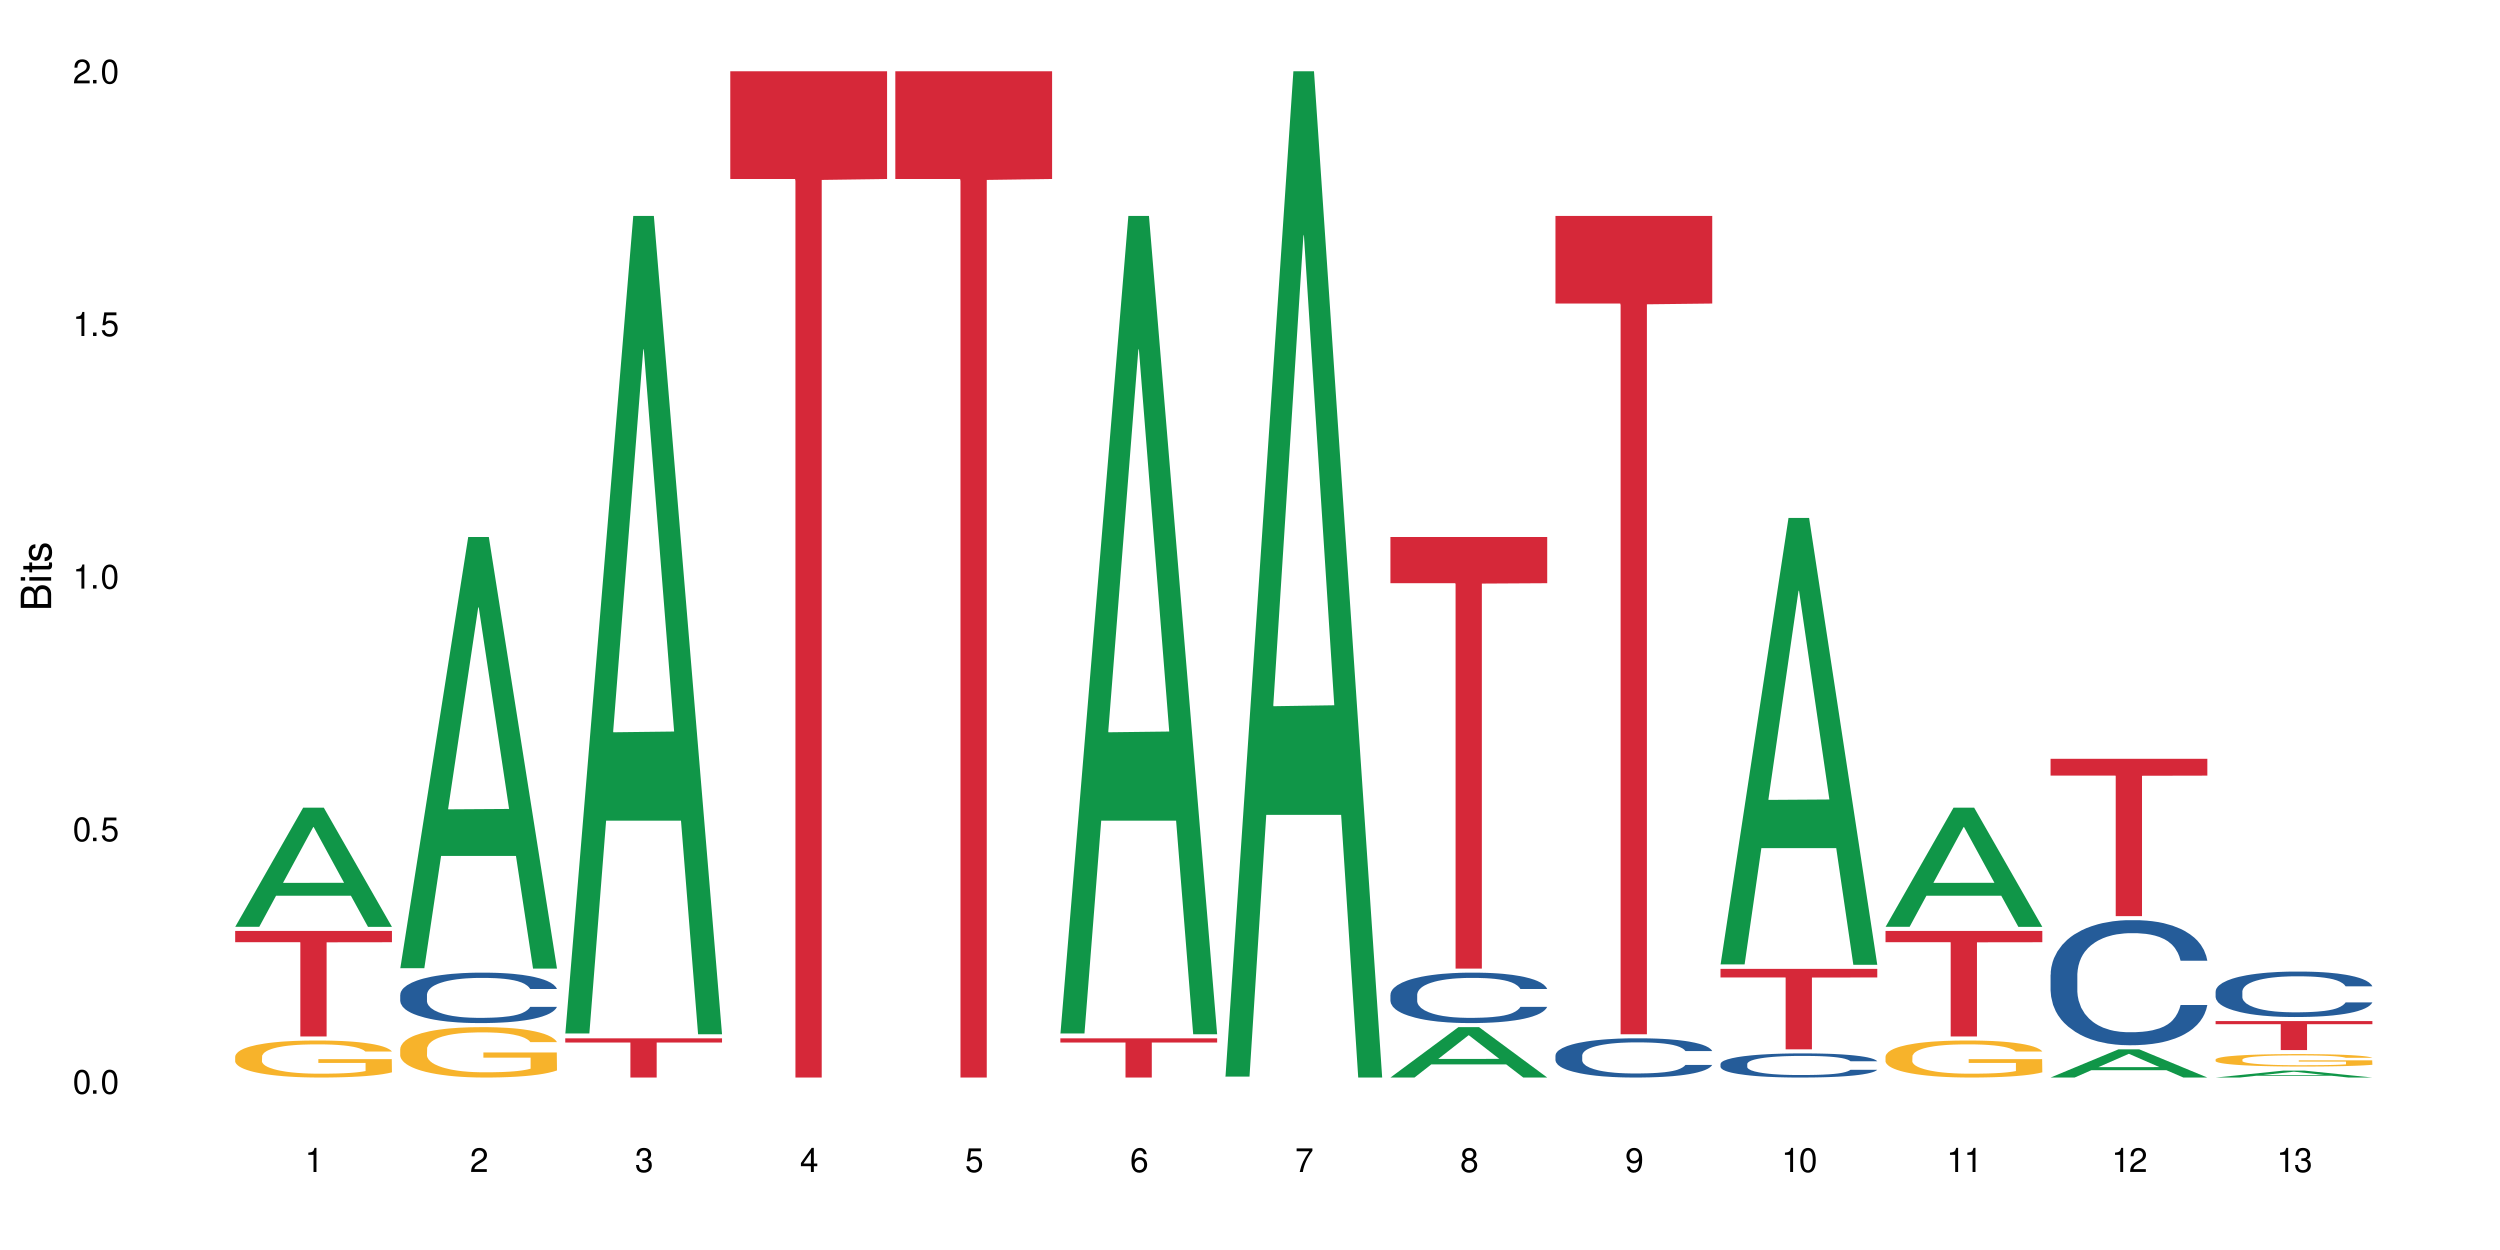 <?xml version="1.0" encoding="UTF-8"?>
<svg xmlns="http://www.w3.org/2000/svg" xmlns:xlink="http://www.w3.org/1999/xlink" width="720" height="360" viewBox="0 0 720 360">
<defs>
<g>
<g id="glyph-0-0">
</g>
<g id="glyph-0-1">
<path d="M 2.641 -6.938 C 2 -6.938 1.422 -6.656 1.078 -6.172 C 0.641 -5.562 0.406 -4.641 0.406 -3.359 C 0.406 -1.016 1.188 0.219 2.641 0.219 C 4.078 0.219 4.859 -1.016 4.859 -3.297 C 4.859 -4.641 4.656 -5.547 4.203 -6.172 C 3.844 -6.656 3.281 -6.938 2.641 -6.938 Z M 2.641 -6.188 C 3.547 -6.188 4 -5.25 4 -3.375 C 4 -1.406 3.562 -0.484 2.625 -0.484 C 1.734 -0.484 1.281 -1.438 1.281 -3.344 C 1.281 -5.25 1.734 -6.188 2.641 -6.188 Z M 2.641 -6.188 "/>
</g>
<g id="glyph-0-2">
<path d="M 1.828 -1 L 0.828 -1 L 0.828 0 L 1.828 0 Z M 1.828 -1 "/>
</g>
<g id="glyph-0-3">
<path d="M 4.562 -6.797 L 1.062 -6.797 L 0.547 -3.094 L 1.328 -3.094 C 1.719 -3.562 2.047 -3.734 2.578 -3.734 C 3.484 -3.734 4.062 -3.109 4.062 -2.094 C 4.062 -1.125 3.484 -0.531 2.578 -0.531 C 1.828 -0.531 1.375 -0.906 1.188 -1.672 L 0.328 -1.672 C 0.453 -1.109 0.547 -0.844 0.75 -0.594 C 1.125 -0.078 1.828 0.219 2.594 0.219 C 3.969 0.219 4.922 -0.781 4.922 -2.219 C 4.922 -3.562 4.031 -4.484 2.719 -4.484 C 2.25 -4.484 1.859 -4.359 1.469 -4.062 L 1.734 -5.969 L 4.562 -5.969 Z M 4.562 -6.797 "/>
</g>
<g id="glyph-0-4">
<path d="M 2.484 -4.938 L 2.484 0 L 3.328 0 L 3.328 -6.938 L 2.766 -6.938 C 2.469 -5.875 2.281 -5.734 0.984 -5.562 L 0.984 -4.938 Z M 2.484 -4.938 "/>
</g>
<g id="glyph-0-5">
<path d="M 4.859 -0.828 L 1.281 -0.828 C 1.359 -1.406 1.672 -1.781 2.5 -2.281 L 3.469 -2.828 C 4.406 -3.344 4.906 -4.062 4.906 -4.906 C 4.906 -5.484 4.672 -6.031 4.266 -6.406 C 3.859 -6.766 3.375 -6.938 2.719 -6.938 C 1.859 -6.938 1.219 -6.625 0.844 -6.031 C 0.609 -5.672 0.5 -5.234 0.484 -4.531 L 1.328 -4.531 C 1.359 -5.016 1.406 -5.281 1.531 -5.516 C 1.75 -5.938 2.188 -6.203 2.703 -6.203 C 3.469 -6.203 4.031 -5.641 4.031 -4.891 C 4.031 -4.344 3.719 -3.859 3.125 -3.516 L 2.234 -3 C 0.812 -2.172 0.406 -1.531 0.328 -0.016 L 4.859 -0.016 Z M 4.859 -0.828 "/>
</g>
<g id="glyph-0-6">
<path d="M 2.125 -3.188 L 2.578 -3.188 C 3.5 -3.188 3.984 -2.766 3.984 -1.922 C 3.984 -1.062 3.469 -0.531 2.594 -0.531 C 1.656 -0.531 1.203 -1 1.156 -2.016 L 0.312 -2.016 C 0.344 -1.453 0.438 -1.094 0.609 -0.781 C 0.953 -0.109 1.625 0.219 2.547 0.219 C 3.953 0.219 4.859 -0.625 4.859 -1.938 C 4.859 -2.828 4.516 -3.297 3.703 -3.594 C 4.344 -3.844 4.656 -4.328 4.656 -5.031 C 4.656 -6.219 3.875 -6.938 2.578 -6.938 C 1.203 -6.938 0.484 -6.172 0.453 -4.703 L 1.297 -4.703 C 1.312 -5.125 1.344 -5.359 1.453 -5.578 C 1.641 -5.969 2.062 -6.203 2.594 -6.203 C 3.344 -6.203 3.797 -5.75 3.797 -5 C 3.797 -4.516 3.609 -4.219 3.25 -4.047 C 3.016 -3.953 2.703 -3.922 2.125 -3.906 Z M 2.125 -3.188 "/>
</g>
<g id="glyph-0-7">
<path d="M 3.141 -1.672 L 3.141 0 L 3.984 0 L 3.984 -1.672 L 4.984 -1.672 L 4.984 -2.438 L 3.984 -2.438 L 3.984 -6.938 L 3.359 -6.938 L 0.266 -2.578 L 0.266 -1.672 Z M 3.141 -2.438 L 1 -2.438 L 3.141 -5.5 Z M 3.141 -2.438 "/>
</g>
<g id="glyph-0-8">
<path d="M 4.781 -5.125 C 4.609 -6.266 3.891 -6.938 2.844 -6.938 C 2.094 -6.938 1.422 -6.578 1.031 -5.953 C 0.594 -5.266 0.406 -4.422 0.406 -3.172 C 0.406 -2 0.578 -1.25 0.984 -0.641 C 1.359 -0.078 1.953 0.219 2.703 0.219 C 3.984 0.219 4.922 -0.75 4.922 -2.094 C 4.922 -3.375 4.062 -4.281 2.844 -4.281 C 2.172 -4.281 1.641 -4.031 1.281 -3.516 C 1.281 -5.234 1.828 -6.188 2.797 -6.188 C 3.391 -6.188 3.797 -5.797 3.938 -5.125 Z M 2.734 -3.531 C 3.547 -3.531 4.062 -2.953 4.062 -2.031 C 4.062 -1.156 3.484 -0.531 2.703 -0.531 C 1.922 -0.531 1.328 -1.188 1.328 -2.078 C 1.328 -2.938 1.906 -3.531 2.734 -3.531 Z M 2.734 -3.531 "/>
</g>
<g id="glyph-0-9">
<path d="M 4.984 -6.797 L 0.438 -6.797 L 0.438 -5.969 L 4.109 -5.969 C 2.5 -3.656 1.828 -2.234 1.328 0 L 2.219 0 C 2.594 -2.172 3.453 -4.047 4.984 -6.094 Z M 4.984 -6.797 "/>
</g>
<g id="glyph-0-10">
<path d="M 3.75 -3.656 C 4.469 -4.094 4.688 -4.438 4.688 -5.078 C 4.688 -6.172 3.844 -6.938 2.641 -6.938 C 1.438 -6.938 0.594 -6.172 0.594 -5.094 C 0.594 -4.438 0.812 -4.094 1.516 -3.656 C 0.734 -3.266 0.359 -2.703 0.359 -1.922 C 0.359 -0.656 1.281 0.219 2.641 0.219 C 3.984 0.219 4.922 -0.656 4.922 -1.922 C 4.922 -2.703 4.531 -3.266 3.75 -3.656 Z M 2.641 -6.188 C 3.359 -6.188 3.812 -5.75 3.812 -5.062 C 3.812 -4.406 3.344 -3.984 2.641 -3.984 C 1.922 -3.984 1.453 -4.406 1.453 -5.078 C 1.453 -5.75 1.922 -6.188 2.641 -6.188 Z M 2.641 -3.266 C 3.484 -3.266 4.062 -2.719 4.062 -1.906 C 4.062 -1.078 3.484 -0.531 2.625 -0.531 C 1.797 -0.531 1.219 -1.094 1.219 -1.906 C 1.219 -2.719 1.781 -3.266 2.641 -3.266 Z M 2.641 -3.266 "/>
</g>
<g id="glyph-0-11">
<path d="M 0.516 -1.578 C 0.672 -0.453 1.406 0.219 2.438 0.219 C 3.188 0.219 3.859 -0.141 4.266 -0.766 C 4.688 -1.453 4.891 -2.297 4.891 -3.547 C 4.891 -4.719 4.703 -5.453 4.312 -6.078 C 3.938 -6.641 3.344 -6.938 2.594 -6.938 C 1.297 -6.938 0.359 -5.969 0.359 -4.625 C 0.359 -3.344 1.234 -2.453 2.453 -2.453 C 3.094 -2.453 3.578 -2.672 4.016 -3.203 C 4 -1.484 3.469 -0.531 2.5 -0.531 C 1.906 -0.531 1.484 -0.906 1.359 -1.578 Z M 2.578 -6.203 C 3.375 -6.203 3.969 -5.531 3.969 -4.641 C 3.969 -3.797 3.391 -3.188 2.547 -3.188 C 1.734 -3.188 1.234 -3.766 1.234 -4.688 C 1.234 -5.562 1.797 -6.203 2.578 -6.203 Z M 2.578 -6.203 "/>
</g>
<g id="glyph-1-0">
</g>
<g id="glyph-1-1">
<path d="M 0 -0.953 L 0 -4.891 C 0 -5.719 -0.234 -6.344 -0.734 -6.797 C -1.188 -7.234 -1.812 -7.469 -2.5 -7.469 C -3.547 -7.469 -4.188 -7 -4.625 -5.875 C -4.984 -6.688 -5.625 -7.094 -6.531 -7.094 C -7.172 -7.094 -7.734 -6.859 -8.141 -6.391 C -8.562 -5.922 -8.75 -5.344 -8.75 -4.5 L -8.75 -0.953 Z M -4.984 -2.062 L -7.766 -2.062 L -7.766 -4.219 C -7.766 -4.844 -7.688 -5.203 -7.453 -5.5 C -7.219 -5.812 -6.859 -5.969 -6.375 -5.969 C -5.891 -5.969 -5.531 -5.812 -5.297 -5.5 C -5.062 -5.203 -4.984 -4.844 -4.984 -4.219 Z M -0.984 -2.062 L -4 -2.062 L -4 -4.781 C -4 -5.766 -3.438 -6.359 -2.484 -6.359 C -1.547 -6.359 -0.984 -5.766 -0.984 -4.781 Z M -0.984 -2.062 "/>
</g>
<g id="glyph-1-2">
<path d="M -6.281 -1.797 L -6.281 -0.797 L 0 -0.797 L 0 -1.797 Z M -8.75 -1.797 L -8.75 -0.797 L -7.484 -0.797 L -7.484 -1.797 Z M -8.75 -1.797 "/>
</g>
<g id="glyph-1-3">
<path d="M -6.281 -3.047 L -6.281 -2.016 L -8.016 -2.016 L -8.016 -1.016 L -6.281 -1.016 L -6.281 -0.172 L -5.469 -0.172 L -5.469 -1.016 L -0.719 -1.016 C -0.078 -1.016 0.281 -1.453 0.281 -2.234 C 0.281 -2.5 0.25 -2.719 0.188 -3.047 L -0.641 -3.047 C -0.609 -2.906 -0.594 -2.766 -0.594 -2.562 C -0.594 -2.141 -0.719 -2.016 -1.156 -2.016 L -5.469 -2.016 L -5.469 -3.047 Z M -6.281 -3.047 "/>
</g>
<g id="glyph-1-4">
<path d="M -4.531 -5.25 C -5.766 -5.25 -6.469 -4.422 -6.469 -2.969 C -6.469 -1.516 -5.719 -0.562 -4.547 -0.562 C -3.562 -0.562 -3.094 -1.062 -2.734 -2.562 L -2.516 -3.484 C -2.344 -4.188 -2.094 -4.469 -1.641 -4.469 C -1.047 -4.469 -0.641 -3.875 -0.641 -3 C -0.641 -2.453 -0.797 -2 -1.062 -1.75 C -1.25 -1.594 -1.422 -1.531 -1.875 -1.469 L -1.875 -0.406 C -0.422 -0.453 0.281 -1.266 0.281 -2.922 C 0.281 -4.5 -0.5 -5.516 -1.719 -5.516 C -2.656 -5.516 -3.172 -4.984 -3.469 -3.734 L -3.703 -2.766 C -3.891 -1.953 -4.156 -1.609 -4.594 -1.609 C -5.188 -1.609 -5.547 -2.125 -5.547 -2.938 C -5.547 -3.75 -5.203 -4.172 -4.531 -4.203 Z M -4.531 -5.25 "/>
</g>
</g>
</defs>
<rect x="-72" y="-36" width="864" height="432" fill="rgb(100%, 100%, 100%)" fill-opacity="1"/>
<path fill-rule="nonzero" fill="rgb(6.275%, 58.824%, 28.235%)" fill-opacity="1" d="M 67.73 266.91 L 67.777 266.875 L 87.316 232.602 L 93.25 232.602 L 112.883 266.941 L 105.984 266.941 L 101.066 257.977 L 79.5 257.977 L 74.676 266.91 L 67.73 266.91 L 81.574 254.27 L 99.086 254.238 L 90.355 238.211 L 90.258 238.18 L 90.164 238.277 L 81.527 254.238 L 81.574 254.27 Z M 67.73 266.91 "/>
<path fill-rule="nonzero" fill="rgb(96.863%, 70.196%, 16.863%)" fill-opacity="1" d="M 67.73 304.23 L 67.785 304.223 L 67.785 304.027 L 68.008 303.59 L 68.559 302.984 L 69.273 302.488 L 70.043 302.098 L 70.539 301.895 L 71.367 301.602 L 72.082 301.387 L 73.898 300.949 L 76.211 300.539 L 77.477 300.363 L 78.91 300.199 L 80.945 300.012 L 81.883 299.945 L 84.746 299.789 L 87.996 299.691 L 91.574 299.664 L 93.227 299.672 L 95.484 299.711 L 98.566 299.816 L 100.328 299.914 L 101.707 300.012 L 103.137 300.141 L 104.898 300.336 L 106.551 300.57 L 107.875 300.801 L 109.195 301.094 L 110.297 301.406 L 111.234 301.746 L 112.059 302.156 L 112.555 302.496 L 112.883 302.84 L 105.23 302.84 L 104.789 302.496 L 104.293 302.234 L 103.469 301.914 L 102.641 301.68 L 101.816 301.496 L 100.273 301.242 L 98.953 301.086 L 97.301 300.949 L 95.703 300.859 L 93.887 300.801 L 92.785 300.781 L 89.867 300.781 L 87.223 300.852 L 85.684 300.93 L 84.582 301.008 L 83.039 301.152 L 82.102 301.27 L 81.551 301.348 L 79.902 301.648 L 78.801 301.922 L 78.195 302.109 L 77.422 302.402 L 76.871 302.664 L 76.266 303.055 L 75.938 303.344 L 75.496 304.008 L 75.441 305.762 L 75.605 306.133 L 75.938 306.531 L 76.375 306.883 L 77.035 307.254 L 77.699 307.535 L 78.855 307.914 L 79.844 308.168 L 80.617 308.336 L 82.102 308.598 L 82.707 308.688 L 84.141 308.859 L 85.629 308.996 L 87.445 309.113 L 88.82 309.172 L 91.023 309.223 L 93.832 309.223 L 97.137 309.164 L 99.227 309.086 L 100.66 309.008 L 101.598 308.938 L 102.754 308.832 L 103.578 308.734 L 104.348 308.629 L 105.285 308.461 L 105.285 306.133 L 91.684 306.121 L 91.684 305.031 L 112.828 305.023 L 112.883 308.832 L 111.727 309.094 L 110.297 309.348 L 108.918 309.543 L 107.488 309.707 L 105.449 309.895 L 103.797 310.012 L 101.266 310.148 L 98.953 310.234 L 96.531 310.293 L 94.383 310.324 L 91.852 310.332 L 89.594 310.312 L 87.168 310.254 L 85.242 310.176 L 83.48 310.078 L 81.719 309.953 L 79.516 309.746 L 78.082 309.582 L 76.598 309.379 L 75.109 309.133 L 73.789 308.871 L 72.906 308.668 L 72.027 308.434 L 71.09 308.141 L 70.207 307.809 L 69.547 307.508 L 68.941 307.164 L 68.5 306.844 L 68.062 306.406 L 67.84 306.055 L 67.73 305.754 Z M 67.73 304.23 "/>
<path fill-rule="nonzero" fill="rgb(83.922%, 15.686%, 22.353%)" fill-opacity="1" d="M 67.73 268.105 L 112.883 268.105 L 112.883 271.359 L 94.066 271.387 L 94.066 298.5 L 86.496 298.5 L 86.496 271.414 L 86.387 271.359 L 67.73 271.359 Z M 67.73 268.105 "/>
<path fill-rule="nonzero" fill="rgb(6.275%, 58.824%, 28.235%)" fill-opacity="1" d="M 115.262 278.848 L 115.309 278.73 L 134.848 154.652 L 140.781 154.652 L 160.414 278.965 L 153.516 278.965 L 148.598 246.516 L 127.031 246.516 L 122.207 278.848 L 115.262 278.848 L 129.105 233.09 L 146.617 232.973 L 137.887 174.961 L 137.789 174.848 L 137.691 175.195 L 129.059 232.973 L 129.105 233.09 Z M 115.262 278.848 "/>
<path fill-rule="nonzero" fill="rgb(14.51%, 36.078%, 60%)" fill-opacity="1" d="M 115.262 286.445 L 115.316 286.434 L 115.316 286.113 L 115.48 285.609 L 115.867 284.973 L 116.254 284.535 L 117.242 283.75 L 118.621 282.996 L 120.051 282.41 L 121.098 282.066 L 122.035 281.801 L 124.184 281.309 L 125.559 281.059 L 127.047 280.832 L 128.863 280.605 L 130.184 280.473 L 133.156 280.262 L 135.359 280.168 L 137.066 280.129 L 140.758 280.129 L 142.961 280.18 L 144.555 280.246 L 146.316 280.352 L 147.805 280.473 L 150.395 280.766 L 152.707 281.137 L 153.75 281.348 L 155.402 281.762 L 156.672 282.16 L 157.551 282.504 L 158.543 282.996 L 159.422 283.594 L 160.086 284.27 L 160.414 284.84 L 152.707 284.84 L 152.32 284.309 L 151.879 283.898 L 151.055 283.352 L 150.227 282.969 L 149.07 282.582 L 148.023 282.332 L 146.594 282.078 L 145.328 281.918 L 144.004 281.801 L 142.738 281.719 L 140.316 281.641 L 137.508 281.641 L 136.461 281.668 L 134.312 281.773 L 133.156 281.867 L 131.504 282.051 L 130.348 282.227 L 128.973 282.488 L 128.035 282.715 L 126.879 283.062 L 126.055 283.367 L 125.117 283.805 L 124.566 284.137 L 124.07 284.508 L 123.633 284.945 L 123.301 285.41 L 123.082 285.902 L 122.969 286.379 L 122.969 288.438 L 123.082 288.914 L 123.355 289.473 L 124.07 290.281 L 125.117 290.984 L 126.328 291.543 L 127.484 291.941 L 128.145 292.125 L 129.027 292.34 L 130.402 292.605 L 132.387 292.871 L 133.543 292.977 L 135.305 293.082 L 137.121 293.137 L 139.547 293.137 L 141.691 293.082 L 143.125 293.016 L 144.609 292.91 L 146.648 292.684 L 147.914 292.473 L 149.016 292.219 L 149.844 291.969 L 150.395 291.754 L 151.219 291.344 L 151.879 290.891 L 152.375 290.426 L 152.707 289.977 L 160.414 289.977 L 160.086 290.508 L 159.59 291.023 L 159.094 291.41 L 158.324 291.875 L 157.441 292.285 L 156.176 292.75 L 155.129 293.055 L 153.75 293.387 L 152.484 293.641 L 151.109 293.863 L 149.07 294.129 L 147.75 294.262 L 146.316 294.383 L 144.609 294.488 L 142.465 294.582 L 140.152 294.637 L 138.004 294.648 L 135.691 294.621 L 133.984 294.57 L 131.727 294.449 L 128.918 294.211 L 126.879 293.957 L 125.281 293.707 L 123.906 293.441 L 122.363 293.082 L 120.383 292.496 L 119.172 292.047 L 118.344 291.676 L 117.41 291.156 L 116.746 290.691 L 115.977 289.949 L 115.426 289.008 L 115.262 288.277 Z M 115.262 286.445 "/>
<path fill-rule="nonzero" fill="rgb(96.863%, 70.196%, 16.863%)" fill-opacity="1" d="M 115.262 302.031 L 115.316 302.02 L 115.316 301.754 L 115.535 301.156 L 116.086 300.332 L 116.805 299.656 L 117.574 299.129 L 118.07 298.848 L 118.895 298.449 L 119.609 298.16 L 121.43 297.562 L 123.742 297.004 L 125.008 296.766 L 126.438 296.543 L 128.477 296.289 L 129.414 296.195 L 132.277 295.984 L 135.523 295.852 L 139.105 295.812 L 140.758 295.824 L 143.016 295.879 L 146.098 296.023 L 147.859 296.156 L 149.238 296.289 L 150.668 296.461 L 152.43 296.727 L 154.082 297.047 L 155.402 297.363 L 156.727 297.762 L 157.828 298.188 L 158.762 298.648 L 159.59 299.207 L 160.086 299.672 L 160.414 300.137 L 152.762 300.137 L 152.32 299.672 L 151.824 299.312 L 151 298.875 L 150.172 298.559 L 149.348 298.305 L 147.805 297.961 L 146.484 297.746 L 144.832 297.562 L 143.234 297.441 L 141.418 297.363 L 140.316 297.336 L 137.398 297.336 L 134.754 297.43 L 133.211 297.535 L 132.109 297.641 L 130.57 297.84 L 129.633 298 L 129.082 298.105 L 127.43 298.516 L 126.328 298.887 L 125.723 299.141 L 124.953 299.539 L 124.402 299.895 L 123.797 300.426 L 123.465 300.824 L 123.023 301.727 L 122.969 304.113 L 123.137 304.617 L 123.465 305.16 L 123.906 305.637 L 124.566 306.141 L 125.227 306.527 L 126.383 307.043 L 127.375 307.387 L 128.145 307.613 L 129.633 307.973 L 130.238 308.09 L 131.672 308.328 L 133.156 308.516 L 134.973 308.676 L 136.352 308.754 L 138.555 308.82 L 141.363 308.82 L 144.668 308.742 L 146.758 308.637 L 148.191 308.527 L 149.125 308.438 L 150.281 308.289 L 151.109 308.156 L 151.879 308.012 L 152.816 307.785 L 152.816 304.617 L 139.215 304.605 L 139.215 303.117 L 160.359 303.105 L 160.414 308.289 L 159.258 308.648 L 157.828 308.992 L 156.449 309.258 L 155.02 309.484 L 152.98 309.734 L 151.328 309.895 L 148.797 310.082 L 146.484 310.199 L 144.059 310.281 L 141.914 310.32 L 139.379 310.332 L 137.121 310.305 L 134.699 310.227 L 132.773 310.121 L 131.012 309.988 L 129.246 309.816 L 127.047 309.535 L 125.613 309.312 L 124.125 309.031 L 122.641 308.703 L 121.316 308.344 L 120.438 308.066 L 119.555 307.746 L 118.621 307.348 L 117.738 306.898 L 117.078 306.488 L 116.473 306.023 L 116.031 305.586 L 115.59 304.988 L 115.371 304.512 L 115.262 304.102 Z M 115.262 302.031 "/>
<path fill-rule="nonzero" fill="rgb(6.275%, 58.824%, 28.235%)" fill-opacity="1" d="M 162.793 297.645 L 162.84 297.426 L 182.379 62.191 L 188.312 62.191 L 207.945 297.867 L 201.047 297.867 L 196.125 236.348 L 174.562 236.348 L 169.738 297.645 L 162.793 297.645 L 176.637 210.898 L 194.148 210.68 L 185.418 100.695 L 185.32 100.477 L 185.223 101.141 L 176.59 210.68 L 176.637 210.898 Z M 162.793 297.645 "/>
<path fill-rule="nonzero" fill="rgb(83.922%, 15.686%, 22.353%)" fill-opacity="1" d="M 162.793 299.031 L 207.945 299.031 L 207.945 300.242 L 189.125 300.25 L 189.125 310.332 L 181.555 310.332 L 181.555 300.262 L 181.445 300.242 L 162.793 300.242 Z M 162.793 299.031 "/>
<path fill-rule="nonzero" fill="rgb(83.922%, 15.686%, 22.353%)" fill-opacity="1" d="M 210.32 20.527 L 255.477 20.527 L 255.477 51.547 L 236.656 51.82 L 236.656 310.332 L 229.086 310.332 L 229.086 52.094 L 228.977 51.547 L 210.32 51.547 Z M 210.32 20.527 "/>
<path fill-rule="nonzero" fill="rgb(83.922%, 15.686%, 22.353%)" fill-opacity="1" d="M 257.852 20.527 L 303.004 20.527 L 303.004 51.547 L 284.188 51.82 L 284.188 310.332 L 276.617 310.332 L 276.617 52.094 L 276.504 51.547 L 257.852 51.547 Z M 257.852 20.527 "/>
<path fill-rule="nonzero" fill="rgb(6.275%, 58.824%, 28.235%)" fill-opacity="1" d="M 305.383 297.645 L 305.43 297.426 L 324.969 62.191 L 330.902 62.191 L 350.535 297.867 L 343.637 297.867 L 338.715 236.348 L 317.152 236.348 L 312.328 297.645 L 305.383 297.645 L 319.227 210.898 L 336.738 210.68 L 328.008 100.695 L 327.91 100.477 L 327.812 101.141 L 319.18 210.68 L 319.227 210.898 Z M 305.383 297.645 "/>
<path fill-rule="nonzero" fill="rgb(83.922%, 15.686%, 22.353%)" fill-opacity="1" d="M 305.383 299.031 L 350.535 299.031 L 350.535 300.242 L 331.719 300.25 L 331.719 310.332 L 324.145 310.332 L 324.145 300.262 L 324.035 300.242 L 305.383 300.242 Z M 305.383 299.031 "/>
<path fill-rule="nonzero" fill="rgb(6.275%, 58.824%, 28.235%)" fill-opacity="1" d="M 352.91 310.059 L 352.961 309.789 L 372.496 20.527 L 378.43 20.527 L 398.066 310.332 L 391.168 310.332 L 386.246 234.684 L 364.684 234.684 L 359.859 310.059 L 352.91 310.059 L 366.758 203.391 L 384.27 203.117 L 375.535 67.875 L 375.441 67.602 L 375.344 68.418 L 366.707 203.117 L 366.758 203.391 Z M 352.91 310.059 "/>
<path fill-rule="nonzero" fill="rgb(6.275%, 58.824%, 28.235%)" fill-opacity="1" d="M 400.441 310.32 L 400.492 310.305 L 420.027 295.812 L 425.961 295.812 L 445.598 310.332 L 438.699 310.332 L 433.777 306.543 L 412.215 306.543 L 407.391 310.32 L 400.441 310.32 L 414.289 304.973 L 431.801 304.961 L 423.066 298.184 L 422.973 298.172 L 422.875 298.211 L 414.238 304.961 L 414.289 304.973 Z M 400.441 310.32 "/>
<path fill-rule="nonzero" fill="rgb(14.51%, 36.078%, 60%)" fill-opacity="1" d="M 400.441 286.445 L 400.496 286.434 L 400.496 286.113 L 400.664 285.609 L 401.047 284.973 L 401.434 284.535 L 402.426 283.75 L 403.801 282.996 L 405.234 282.41 L 406.277 282.066 L 407.215 281.801 L 409.363 281.309 L 410.738 281.059 L 412.227 280.832 L 414.043 280.605 L 415.363 280.473 L 418.34 280.262 L 420.539 280.168 L 422.246 280.129 L 425.938 280.129 L 428.141 280.18 L 429.738 280.246 L 431.5 280.352 L 432.984 280.473 L 435.574 280.766 L 437.887 281.137 L 438.934 281.348 L 440.586 281.762 L 441.852 282.16 L 442.73 282.504 L 443.723 282.996 L 444.605 283.594 L 445.266 284.27 L 445.598 284.84 L 437.887 284.84 L 437.5 284.309 L 437.062 283.898 L 436.234 283.352 L 435.41 282.969 L 434.254 282.582 L 433.207 282.332 L 431.773 282.078 L 430.508 281.918 L 429.188 281.801 L 427.918 281.719 L 425.496 281.641 L 422.688 281.641 L 421.641 281.668 L 419.496 281.773 L 418.34 281.867 L 416.688 282.051 L 415.531 282.227 L 414.152 282.488 L 413.219 282.715 L 412.062 283.062 L 411.234 283.367 L 410.301 283.805 L 409.75 284.137 L 409.254 284.508 L 408.812 284.945 L 408.48 285.41 L 408.262 285.902 L 408.152 286.379 L 408.152 288.438 L 408.262 288.914 L 408.535 289.473 L 409.254 290.281 L 410.301 290.984 L 411.512 291.543 L 412.668 291.941 L 413.328 292.125 L 414.207 292.34 L 415.586 292.605 L 417.566 292.871 L 418.723 292.977 L 420.484 293.082 L 422.305 293.137 L 424.727 293.137 L 426.875 293.082 L 428.305 293.016 L 429.793 292.91 L 431.828 292.684 L 433.098 292.473 L 434.195 292.219 L 435.023 291.969 L 435.574 291.754 L 436.398 291.344 L 437.062 290.891 L 437.555 290.426 L 437.887 289.977 L 445.598 289.977 L 445.266 290.508 L 444.77 291.023 L 444.273 291.41 L 443.504 291.875 L 442.621 292.285 L 441.355 292.75 L 440.309 293.055 L 438.934 293.387 L 437.668 293.641 L 436.289 293.863 L 434.254 294.129 L 432.93 294.262 L 431.5 294.383 L 429.793 294.488 L 427.645 294.582 L 425.332 294.637 L 423.184 294.648 L 420.871 294.621 L 419.164 294.57 L 416.906 294.449 L 414.098 294.211 L 412.062 293.957 L 410.465 293.707 L 409.086 293.441 L 407.547 293.082 L 405.562 292.496 L 404.352 292.047 L 403.527 291.676 L 402.59 291.156 L 401.93 290.691 L 401.156 289.949 L 400.605 289.008 L 400.441 288.277 Z M 400.441 286.445 "/>
<path fill-rule="nonzero" fill="rgb(83.922%, 15.686%, 22.353%)" fill-opacity="1" d="M 400.441 154.652 L 445.598 154.652 L 445.598 167.961 L 426.777 168.074 L 426.777 278.965 L 419.207 278.965 L 419.207 168.191 L 419.098 167.961 L 400.441 167.961 Z M 400.441 154.652 "/>
<path fill-rule="nonzero" fill="rgb(14.51%, 36.078%, 60%)" fill-opacity="1" d="M 447.973 303.949 L 448.027 303.938 L 448.027 303.691 L 448.191 303.297 L 448.578 302.801 L 448.965 302.461 L 449.953 301.852 L 451.332 301.262 L 452.762 300.809 L 453.809 300.539 L 454.746 300.332 L 456.895 299.949 L 458.27 299.754 L 459.758 299.578 L 461.574 299.402 L 462.895 299.301 L 465.867 299.133 L 468.07 299.062 L 469.777 299.031 L 473.469 299.031 L 475.672 299.074 L 477.266 299.125 L 479.027 299.207 L 480.516 299.301 L 483.105 299.527 L 485.418 299.816 L 486.465 299.98 L 488.113 300.301 L 489.383 300.613 L 490.262 300.879 L 491.254 301.262 L 492.137 301.727 L 492.797 302.254 L 493.125 302.699 L 485.418 302.699 L 485.031 302.285 L 484.59 301.965 L 483.766 301.543 L 482.938 301.242 L 481.781 300.941 L 480.734 300.746 L 479.305 300.551 L 478.039 300.426 L 476.715 300.332 L 475.449 300.27 L 473.027 300.207 L 470.219 300.207 L 469.172 300.23 L 467.023 300.312 L 465.867 300.383 L 464.215 300.527 L 463.059 300.664 L 461.684 300.871 L 460.746 301.047 L 459.59 301.312 L 458.766 301.551 L 457.828 301.895 L 457.277 302.152 L 456.781 302.441 L 456.344 302.781 L 456.012 303.141 L 455.793 303.523 L 455.68 303.898 L 455.68 305.496 L 455.793 305.871 L 456.066 306.305 L 456.781 306.934 L 457.828 307.48 L 459.039 307.914 L 460.195 308.227 L 460.859 308.371 L 461.738 308.535 L 463.117 308.742 L 465.098 308.949 L 466.254 309.031 L 468.016 309.113 L 469.832 309.156 L 472.258 309.156 L 474.402 309.113 L 475.836 309.062 L 477.32 308.98 L 479.359 308.805 L 480.625 308.637 L 481.727 308.441 L 482.555 308.246 L 483.105 308.082 L 483.93 307.762 L 484.59 307.41 L 485.086 307.047 L 485.418 306.695 L 493.125 306.695 L 492.797 307.109 L 492.301 307.512 L 491.805 307.812 L 491.035 308.172 L 490.152 308.492 L 488.887 308.855 L 487.84 309.094 L 486.465 309.352 L 485.195 309.547 L 483.82 309.723 L 481.781 309.93 L 480.461 310.031 L 479.027 310.125 L 477.32 310.207 L 475.176 310.281 L 472.863 310.32 L 470.715 310.332 L 468.402 310.312 L 466.695 310.27 L 464.438 310.176 L 461.629 309.992 L 459.59 309.797 L 457.996 309.598 L 456.617 309.391 L 455.074 309.113 L 453.094 308.66 L 451.883 308.309 L 451.055 308.02 L 450.121 307.617 L 449.461 307.254 L 448.688 306.676 L 448.137 305.941 L 447.973 305.375 Z M 447.973 303.949 "/>
<path fill-rule="nonzero" fill="rgb(83.922%, 15.686%, 22.353%)" fill-opacity="1" d="M 447.973 62.191 L 493.125 62.191 L 493.125 87.418 L 474.309 87.641 L 474.309 297.867 L 466.734 297.867 L 466.734 87.863 L 466.625 87.418 L 447.973 87.418 Z M 447.973 62.191 "/>
<path fill-rule="nonzero" fill="rgb(6.275%, 58.824%, 28.235%)" fill-opacity="1" d="M 495.504 277.746 L 495.551 277.625 L 515.09 149.16 L 521.023 149.16 L 540.656 277.867 L 533.758 277.867 L 528.836 244.27 L 507.273 244.27 L 502.449 277.746 L 495.504 277.746 L 509.348 230.371 L 526.859 230.25 L 518.129 170.188 L 518.031 170.07 L 517.934 170.43 L 509.301 230.25 L 509.348 230.371 Z M 495.504 277.746 "/>
<path fill-rule="nonzero" fill="rgb(14.51%, 36.078%, 60%)" fill-opacity="1" d="M 495.504 306.406 L 495.559 306.398 L 495.559 306.246 L 495.723 306.004 L 496.109 305.699 L 496.492 305.488 L 497.484 305.113 L 498.863 304.754 L 500.293 304.473 L 501.34 304.309 L 502.277 304.18 L 504.422 303.945 L 505.801 303.824 L 507.285 303.715 L 509.105 303.609 L 510.426 303.543 L 513.398 303.441 L 515.602 303.398 L 517.309 303.379 L 520.996 303.379 L 523.199 303.406 L 524.797 303.438 L 526.559 303.488 L 528.047 303.543 L 530.633 303.684 L 532.945 303.863 L 533.992 303.965 L 535.645 304.16 L 536.91 304.352 L 537.793 304.516 L 538.785 304.754 L 539.664 305.039 L 540.324 305.363 L 540.656 305.637 L 532.945 305.637 L 532.562 305.383 L 532.121 305.184 L 531.297 304.926 L 530.469 304.738 L 529.312 304.555 L 528.266 304.434 L 526.836 304.312 L 525.566 304.238 L 524.246 304.18 L 522.98 304.141 L 520.559 304.105 L 517.75 304.105 L 516.703 304.117 L 514.555 304.168 L 513.398 304.211 L 511.746 304.301 L 510.59 304.383 L 509.215 304.512 L 508.277 304.617 L 507.121 304.785 L 506.297 304.93 L 505.359 305.141 L 504.809 305.301 L 504.312 305.477 L 503.871 305.688 L 503.543 305.91 L 503.32 306.145 L 503.211 306.371 L 503.211 307.359 L 503.32 307.586 L 503.598 307.855 L 504.312 308.242 L 505.359 308.578 L 506.57 308.844 L 507.727 309.035 L 508.387 309.125 L 509.27 309.227 L 510.645 309.355 L 512.629 309.48 L 513.785 309.531 L 515.547 309.582 L 517.363 309.609 L 519.785 309.609 L 521.934 309.582 L 523.367 309.551 L 524.852 309.5 L 526.891 309.391 L 528.156 309.289 L 529.258 309.168 L 530.082 309.047 L 530.633 308.945 L 531.461 308.75 L 532.121 308.535 L 532.617 308.312 L 532.945 308.094 L 540.656 308.094 L 540.324 308.348 L 539.832 308.598 L 539.336 308.781 L 538.562 309.004 L 537.684 309.199 L 536.418 309.422 L 535.371 309.57 L 533.992 309.73 L 532.727 309.848 L 531.352 309.957 L 529.312 310.086 L 527.992 310.148 L 526.559 310.207 L 524.852 310.258 L 522.703 310.301 L 520.391 310.324 L 518.246 310.332 L 515.934 310.32 L 514.227 310.293 L 511.969 310.238 L 509.16 310.121 L 507.121 310.004 L 505.523 309.883 L 504.148 309.754 L 502.605 309.582 L 500.625 309.305 L 499.414 309.086 L 498.586 308.91 L 497.648 308.66 L 496.988 308.438 L 496.219 308.082 L 495.668 307.633 L 495.504 307.281 Z M 495.504 306.406 "/>
<path fill-rule="nonzero" fill="rgb(83.922%, 15.686%, 22.353%)" fill-opacity="1" d="M 495.504 279.031 L 540.656 279.031 L 540.656 281.512 L 521.836 281.531 L 521.836 302.215 L 514.266 302.215 L 514.266 281.555 L 514.156 281.512 L 495.504 281.512 Z M 495.504 279.031 "/>
<path fill-rule="nonzero" fill="rgb(6.275%, 58.824%, 28.235%)" fill-opacity="1" d="M 543.031 266.91 L 543.082 266.875 L 562.617 232.602 L 568.551 232.602 L 588.188 266.941 L 581.289 266.941 L 576.367 257.977 L 554.805 257.977 L 549.98 266.91 L 543.031 266.91 L 556.879 254.27 L 574.391 254.238 L 565.656 238.211 L 565.562 238.18 L 565.465 238.277 L 556.828 254.238 L 556.879 254.27 Z M 543.031 266.91 "/>
<path fill-rule="nonzero" fill="rgb(96.863%, 70.196%, 16.863%)" fill-opacity="1" d="M 543.031 304.23 L 543.086 304.223 L 543.086 304.027 L 543.309 303.59 L 543.859 302.984 L 544.574 302.488 L 545.344 302.098 L 545.84 301.895 L 546.668 301.602 L 547.383 301.387 L 549.199 300.949 L 551.512 300.539 L 552.777 300.363 L 554.211 300.199 L 556.25 300.012 L 557.184 299.945 L 560.047 299.789 L 563.297 299.691 L 566.875 299.664 L 568.527 299.672 L 570.785 299.711 L 573.871 299.816 L 575.633 299.914 L 577.008 300.012 L 578.441 300.141 L 580.203 300.336 L 581.855 300.57 L 583.176 300.801 L 584.496 301.094 L 585.598 301.406 L 586.535 301.746 L 587.359 302.156 L 587.855 302.496 L 588.188 302.84 L 580.531 302.84 L 580.09 302.496 L 579.598 302.234 L 578.77 301.914 L 577.945 301.68 L 577.117 301.496 L 575.578 301.242 L 574.254 301.086 L 572.602 300.949 L 571.008 300.859 L 569.188 300.801 L 568.086 300.781 L 565.168 300.781 L 562.527 300.852 L 560.984 300.93 L 559.883 301.008 L 558.34 301.152 L 557.406 301.27 L 556.855 301.348 L 555.203 301.648 L 554.102 301.922 L 553.496 302.109 L 552.723 302.402 L 552.172 302.664 L 551.566 303.055 L 551.238 303.344 L 550.797 304.008 L 550.742 305.762 L 550.906 306.133 L 551.238 306.531 L 551.68 306.883 L 552.34 307.254 L 553 307.535 L 554.156 307.914 L 555.148 308.168 L 555.918 308.336 L 557.406 308.598 L 558.012 308.688 L 559.441 308.859 L 560.93 308.996 L 562.746 309.113 L 564.121 309.172 L 566.324 309.223 L 569.133 309.223 L 572.438 309.164 L 574.531 309.086 L 575.961 309.008 L 576.898 308.938 L 578.055 308.832 L 578.879 308.734 L 579.652 308.629 L 580.586 308.461 L 580.586 306.133 L 566.984 306.121 L 566.984 305.031 L 588.133 305.023 L 588.188 308.832 L 587.031 309.094 L 585.598 309.348 L 584.223 309.543 L 582.789 309.707 L 580.754 309.895 L 579.102 310.012 L 576.566 310.148 L 574.254 310.234 L 571.832 310.293 L 569.684 310.324 L 567.152 310.332 L 564.895 310.312 L 562.473 310.254 L 560.543 310.176 L 558.781 310.078 L 557.02 309.953 L 554.816 309.746 L 553.387 309.582 L 551.898 309.379 L 550.41 309.133 L 549.09 308.871 L 548.207 308.668 L 547.328 308.434 L 546.391 308.141 L 545.512 307.809 L 544.852 307.508 L 544.242 307.164 L 543.805 306.844 L 543.363 306.406 L 543.145 306.055 L 543.031 305.754 Z M 543.031 304.23 "/>
<path fill-rule="nonzero" fill="rgb(83.922%, 15.686%, 22.353%)" fill-opacity="1" d="M 543.031 268.105 L 588.188 268.105 L 588.188 271.359 L 569.367 271.387 L 569.367 298.5 L 561.797 298.5 L 561.797 271.414 L 561.688 271.359 L 543.031 271.359 Z M 543.031 268.105 "/>
<path fill-rule="nonzero" fill="rgb(6.275%, 58.824%, 28.235%)" fill-opacity="1" d="M 590.562 310.324 L 590.609 310.316 L 610.148 302.199 L 616.082 302.199 L 635.715 310.332 L 628.816 310.332 L 623.898 308.211 L 602.332 308.211 L 597.508 310.324 L 590.562 310.324 L 604.406 307.332 L 621.918 307.324 L 613.188 303.527 L 613.09 303.52 L 612.996 303.543 L 604.359 307.324 L 604.406 307.332 Z M 590.562 310.324 "/>
<path fill-rule="nonzero" fill="rgb(14.51%, 36.078%, 60%)" fill-opacity="1" d="M 590.562 280.684 L 590.617 280.652 L 590.617 279.863 L 590.781 278.609 L 591.168 277.031 L 591.555 275.945 L 592.547 274 L 593.922 272.125 L 595.352 270.676 L 596.398 269.82 L 597.336 269.16 L 599.484 267.941 L 600.859 267.316 L 602.348 266.758 L 604.164 266.195 L 605.484 265.867 L 608.461 265.34 L 610.66 265.109 L 612.367 265.012 L 616.059 265.012 L 618.262 265.145 L 619.859 265.309 L 621.621 265.57 L 623.105 265.867 L 625.695 266.594 L 628.008 267.516 L 629.055 268.039 L 630.707 269.062 L 631.973 270.051 L 632.852 270.906 L 633.844 272.125 L 634.727 273.605 L 635.387 275.285 L 635.715 276.699 L 628.008 276.699 L 627.621 275.383 L 627.18 274.363 L 626.355 273.012 L 625.531 272.059 L 624.371 271.102 L 623.328 270.477 L 621.895 269.852 L 620.629 269.457 L 619.309 269.16 L 618.039 268.961 L 615.617 268.766 L 612.809 268.766 L 611.762 268.832 L 609.617 269.094 L 608.461 269.324 L 606.809 269.785 L 605.652 270.215 L 604.273 270.871 L 603.34 271.434 L 602.18 272.289 L 601.355 273.047 L 600.418 274.133 L 599.867 274.957 L 599.375 275.879 L 598.934 276.965 L 598.602 278.117 L 598.383 279.336 L 598.273 280.52 L 598.273 285.625 L 598.383 286.809 L 598.656 288.191 L 599.375 290.203 L 600.418 291.945 L 601.633 293.328 L 602.789 294.316 L 603.449 294.777 L 604.328 295.305 L 605.707 295.965 L 607.688 296.621 L 608.844 296.887 L 610.605 297.148 L 612.422 297.281 L 614.848 297.281 L 616.996 297.148 L 618.426 296.984 L 619.914 296.723 L 621.949 296.16 L 623.215 295.637 L 624.316 295.008 L 625.145 294.383 L 625.695 293.855 L 626.52 292.836 L 627.18 291.715 L 627.676 290.562 L 628.008 289.445 L 635.715 289.445 L 635.387 290.762 L 634.891 292.047 L 634.395 293 L 633.625 294.152 L 632.742 295.176 L 631.477 296.328 L 630.43 297.082 L 629.055 297.906 L 627.785 298.531 L 626.41 299.094 L 624.371 299.75 L 623.051 300.082 L 621.621 300.375 L 619.914 300.641 L 617.766 300.871 L 615.453 301.004 L 613.305 301.035 L 610.992 300.969 L 609.285 300.836 L 607.027 300.543 L 604.219 299.949 L 602.18 299.324 L 600.586 298.699 L 599.207 298.039 L 597.668 297.148 L 595.684 295.699 L 594.473 294.582 L 593.645 293.66 L 592.711 292.375 L 592.051 291.223 L 591.277 289.379 L 590.727 287.039 L 590.562 285.23 Z M 590.562 280.684 "/>
<path fill-rule="nonzero" fill="rgb(83.922%, 15.686%, 22.353%)" fill-opacity="1" d="M 590.562 218.527 L 635.715 218.527 L 635.715 223.379 L 616.898 223.422 L 616.898 263.848 L 609.328 263.848 L 609.328 223.461 L 609.219 223.379 L 590.562 223.379 Z M 590.562 218.527 "/>
<path fill-rule="nonzero" fill="rgb(6.275%, 58.824%, 28.235%)" fill-opacity="1" d="M 638.094 310.332 L 638.141 310.328 L 657.68 308.328 L 663.613 308.328 L 683.246 310.332 L 676.348 310.332 L 671.426 309.809 L 649.863 309.809 L 645.039 310.332 L 638.094 310.332 L 651.938 309.594 L 669.449 309.59 L 660.719 308.656 L 660.621 308.652 L 660.523 308.66 L 651.891 309.59 L 651.938 309.594 Z M 638.094 310.332 "/>
<path fill-rule="nonzero" fill="rgb(14.51%, 36.078%, 60%)" fill-opacity="1" d="M 638.094 285.512 L 638.148 285.5 L 638.148 285.211 L 638.312 284.758 L 638.699 284.184 L 639.086 283.789 L 640.074 283.082 L 641.453 282.398 L 642.883 281.871 L 643.93 281.562 L 644.867 281.32 L 647.012 280.879 L 648.391 280.652 L 649.879 280.449 L 651.695 280.246 L 653.016 280.125 L 655.988 279.934 L 658.191 279.852 L 659.898 279.812 L 663.59 279.812 L 665.789 279.863 L 667.387 279.922 L 669.148 280.016 L 670.637 280.125 L 673.227 280.387 L 675.539 280.723 L 676.582 280.914 L 678.234 281.285 L 679.504 281.645 L 680.383 281.957 L 681.375 282.398 L 682.254 282.938 L 682.918 283.547 L 683.246 284.062 L 675.539 284.062 L 675.152 283.582 L 674.711 283.211 L 673.887 282.723 L 673.059 282.375 L 671.902 282.027 L 670.855 281.801 L 669.426 281.574 L 668.16 281.43 L 666.836 281.32 L 665.57 281.25 L 663.148 281.18 L 660.34 281.18 L 659.293 281.203 L 657.145 281.297 L 655.988 281.383 L 654.336 281.551 L 653.18 281.703 L 651.805 281.945 L 650.867 282.148 L 649.711 282.457 L 648.887 282.734 L 647.949 283.129 L 647.398 283.43 L 646.902 283.762 L 646.465 284.16 L 646.133 284.578 L 645.914 285.02 L 645.801 285.449 L 645.801 287.305 L 645.914 287.738 L 646.188 288.238 L 646.902 288.969 L 647.949 289.605 L 649.16 290.105 L 650.316 290.465 L 650.977 290.633 L 651.859 290.824 L 653.234 291.062 L 655.219 291.305 L 656.375 291.398 L 658.137 291.496 L 659.953 291.543 L 662.375 291.543 L 664.523 291.496 L 665.957 291.434 L 667.441 291.34 L 669.48 291.137 L 670.746 290.945 L 671.848 290.719 L 672.676 290.488 L 673.227 290.297 L 674.051 289.926 L 674.711 289.52 L 675.207 289.102 L 675.539 288.695 L 683.246 288.695 L 682.918 289.172 L 682.422 289.641 L 681.926 289.988 L 681.152 290.406 L 680.273 290.777 L 679.008 291.195 L 677.961 291.473 L 676.582 291.77 L 675.316 291.996 L 673.941 292.199 L 671.902 292.441 L 670.582 292.559 L 669.148 292.668 L 667.441 292.762 L 665.297 292.848 L 662.984 292.895 L 660.836 292.906 L 658.523 292.883 L 656.816 292.836 L 654.559 292.727 L 651.75 292.512 L 649.711 292.285 L 648.113 292.059 L 646.738 291.816 L 645.195 291.496 L 643.215 290.969 L 642.004 290.562 L 641.176 290.227 L 640.242 289.758 L 639.578 289.34 L 638.809 288.672 L 638.258 287.82 L 638.094 287.164 Z M 638.094 285.512 "/>
<path fill-rule="nonzero" fill="rgb(96.863%, 70.196%, 16.863%)" fill-opacity="1" d="M 638.094 305.113 L 638.148 305.109 L 638.148 305.043 L 638.367 304.895 L 638.918 304.691 L 639.637 304.527 L 640.406 304.395 L 640.902 304.324 L 641.727 304.227 L 642.441 304.156 L 644.262 304.008 L 646.574 303.871 L 647.84 303.812 L 649.27 303.758 L 651.309 303.695 L 652.246 303.672 L 655.109 303.617 L 658.355 303.586 L 661.938 303.574 L 663.59 303.578 L 665.848 303.594 L 668.93 303.629 L 670.691 303.66 L 672.066 303.695 L 673.5 303.734 L 675.262 303.801 L 676.914 303.879 L 678.234 303.961 L 679.559 304.059 L 680.66 304.164 L 681.594 304.277 L 682.422 304.414 L 682.918 304.531 L 683.246 304.645 L 675.594 304.645 L 675.152 304.531 L 674.656 304.441 L 673.832 304.332 L 673.004 304.254 L 672.18 304.191 L 670.637 304.105 L 669.316 304.055 L 667.664 304.008 L 666.066 303.98 L 664.25 303.961 L 663.148 303.953 L 660.23 303.953 L 657.586 303.977 L 656.043 304 L 654.941 304.027 L 653.402 304.078 L 652.465 304.117 L 651.914 304.145 L 650.262 304.246 L 649.16 304.336 L 648.555 304.398 L 647.785 304.496 L 647.234 304.586 L 646.629 304.715 L 646.297 304.816 L 645.855 305.039 L 645.801 305.629 L 645.969 305.75 L 646.297 305.887 L 646.738 306.004 L 647.398 306.129 L 648.059 306.223 L 649.215 306.352 L 650.207 306.438 L 650.977 306.492 L 652.465 306.582 L 653.07 306.609 L 654.504 306.668 L 655.988 306.715 L 657.805 306.754 L 659.184 306.773 L 661.387 306.789 L 664.195 306.789 L 667.496 306.77 L 669.59 306.746 L 671.023 306.719 L 671.957 306.695 L 673.113 306.66 L 673.941 306.625 L 674.711 306.59 L 675.648 306.535 L 675.648 305.75 L 662.047 305.75 L 662.047 305.383 L 683.191 305.379 L 683.246 306.66 L 682.09 306.746 L 680.66 306.832 L 679.281 306.898 L 677.852 306.953 L 675.812 307.016 L 674.16 307.055 L 671.629 307.102 L 669.316 307.133 L 666.891 307.152 L 664.746 307.16 L 662.211 307.164 L 659.953 307.156 L 657.531 307.137 L 655.605 307.113 L 653.84 307.078 L 652.078 307.035 L 649.879 306.969 L 648.445 306.91 L 646.957 306.844 L 645.473 306.762 L 644.148 306.672 L 643.27 306.605 L 642.387 306.523 L 641.453 306.426 L 640.57 306.316 L 639.91 306.215 L 639.305 306.098 L 638.863 305.992 L 638.422 305.844 L 638.203 305.727 L 638.094 305.625 Z M 638.094 305.113 "/>
<path fill-rule="nonzero" fill="rgb(83.922%, 15.686%, 22.353%)" fill-opacity="1" d="M 638.094 294.07 L 683.246 294.07 L 683.246 294.965 L 664.43 294.973 L 664.43 302.41 L 656.855 302.41 L 656.855 294.98 L 656.746 294.965 L 638.094 294.965 Z M 638.094 294.07 "/>
<g fill="rgb(0%, 0%, 0%)" fill-opacity="1">
<use xlink:href="#glyph-0-1" x="20.965" y="314.993"/>
<use xlink:href="#glyph-0-2" x="25.965" y="314.993"/>
<use xlink:href="#glyph-0-1" x="28.965" y="314.993"/>
</g>
<g fill="rgb(0%, 0%, 0%)" fill-opacity="1">
<use xlink:href="#glyph-0-1" x="20.965" y="242.251"/>
<use xlink:href="#glyph-0-2" x="25.965" y="242.251"/>
<use xlink:href="#glyph-0-3" x="28.965" y="242.251"/>
</g>
<g fill="rgb(0%, 0%, 0%)" fill-opacity="1">
<use xlink:href="#glyph-0-4" x="20.965" y="169.509"/>
<use xlink:href="#glyph-0-2" x="25.965" y="169.509"/>
<use xlink:href="#glyph-0-1" x="28.965" y="169.509"/>
</g>
<g fill="rgb(0%, 0%, 0%)" fill-opacity="1">
<use xlink:href="#glyph-0-4" x="20.965" y="96.767"/>
<use xlink:href="#glyph-0-2" x="25.965" y="96.767"/>
<use xlink:href="#glyph-0-3" x="28.965" y="96.767"/>
</g>
<g fill="rgb(0%, 0%, 0%)" fill-opacity="1">
<use xlink:href="#glyph-0-5" x="20.965" y="24.024"/>
<use xlink:href="#glyph-0-2" x="25.965" y="24.024"/>
<use xlink:href="#glyph-0-1" x="28.965" y="24.024"/>
</g>
<g fill="rgb(0%, 0%, 0%)" fill-opacity="1">
<use xlink:href="#glyph-0-4" x="87.809" y="337.532"/>
</g>
<g fill="rgb(0%, 0%, 0%)" fill-opacity="1">
<use xlink:href="#glyph-0-5" x="135.34" y="337.532"/>
</g>
<g fill="rgb(0%, 0%, 0%)" fill-opacity="1">
<use xlink:href="#glyph-0-6" x="182.867" y="337.532"/>
</g>
<g fill="rgb(0%, 0%, 0%)" fill-opacity="1">
<use xlink:href="#glyph-0-7" x="230.398" y="337.532"/>
</g>
<g fill="rgb(0%, 0%, 0%)" fill-opacity="1">
<use xlink:href="#glyph-0-3" x="277.93" y="337.532"/>
</g>
<g fill="rgb(0%, 0%, 0%)" fill-opacity="1">
<use xlink:href="#glyph-0-8" x="325.457" y="337.532"/>
</g>
<g fill="rgb(0%, 0%, 0%)" fill-opacity="1">
<use xlink:href="#glyph-0-9" x="372.988" y="337.532"/>
</g>
<g fill="rgb(0%, 0%, 0%)" fill-opacity="1">
<use xlink:href="#glyph-0-10" x="420.52" y="337.532"/>
</g>
<g fill="rgb(0%, 0%, 0%)" fill-opacity="1">
<use xlink:href="#glyph-0-11" x="468.051" y="337.532"/>
</g>
<g fill="rgb(0%, 0%, 0%)" fill-opacity="1">
<use xlink:href="#glyph-0-4" x="513.078" y="337.532"/>
<use xlink:href="#glyph-0-1" x="518.078" y="337.532"/>
</g>
<g fill="rgb(0%, 0%, 0%)" fill-opacity="1">
<use xlink:href="#glyph-0-4" x="560.609" y="337.532"/>
<use xlink:href="#glyph-0-4" x="565.609" y="337.532"/>
</g>
<g fill="rgb(0%, 0%, 0%)" fill-opacity="1">
<use xlink:href="#glyph-0-4" x="608.141" y="337.532"/>
<use xlink:href="#glyph-0-5" x="613.141" y="337.532"/>
</g>
<g fill="rgb(0%, 0%, 0%)" fill-opacity="1">
<use xlink:href="#glyph-0-4" x="655.668" y="337.532"/>
<use xlink:href="#glyph-0-6" x="660.668" y="337.532"/>
</g>
<g fill="rgb(0%, 0%, 0%)" fill-opacity="1">
<use xlink:href="#glyph-1-1" x="14.725" y="176.012"/>
<use xlink:href="#glyph-1-2" x="14.725" y="168.012"/>
<use xlink:href="#glyph-1-3" x="14.725" y="165.012"/>
<use xlink:href="#glyph-1-4" x="14.725" y="162.012"/>
</g>
</svg>
